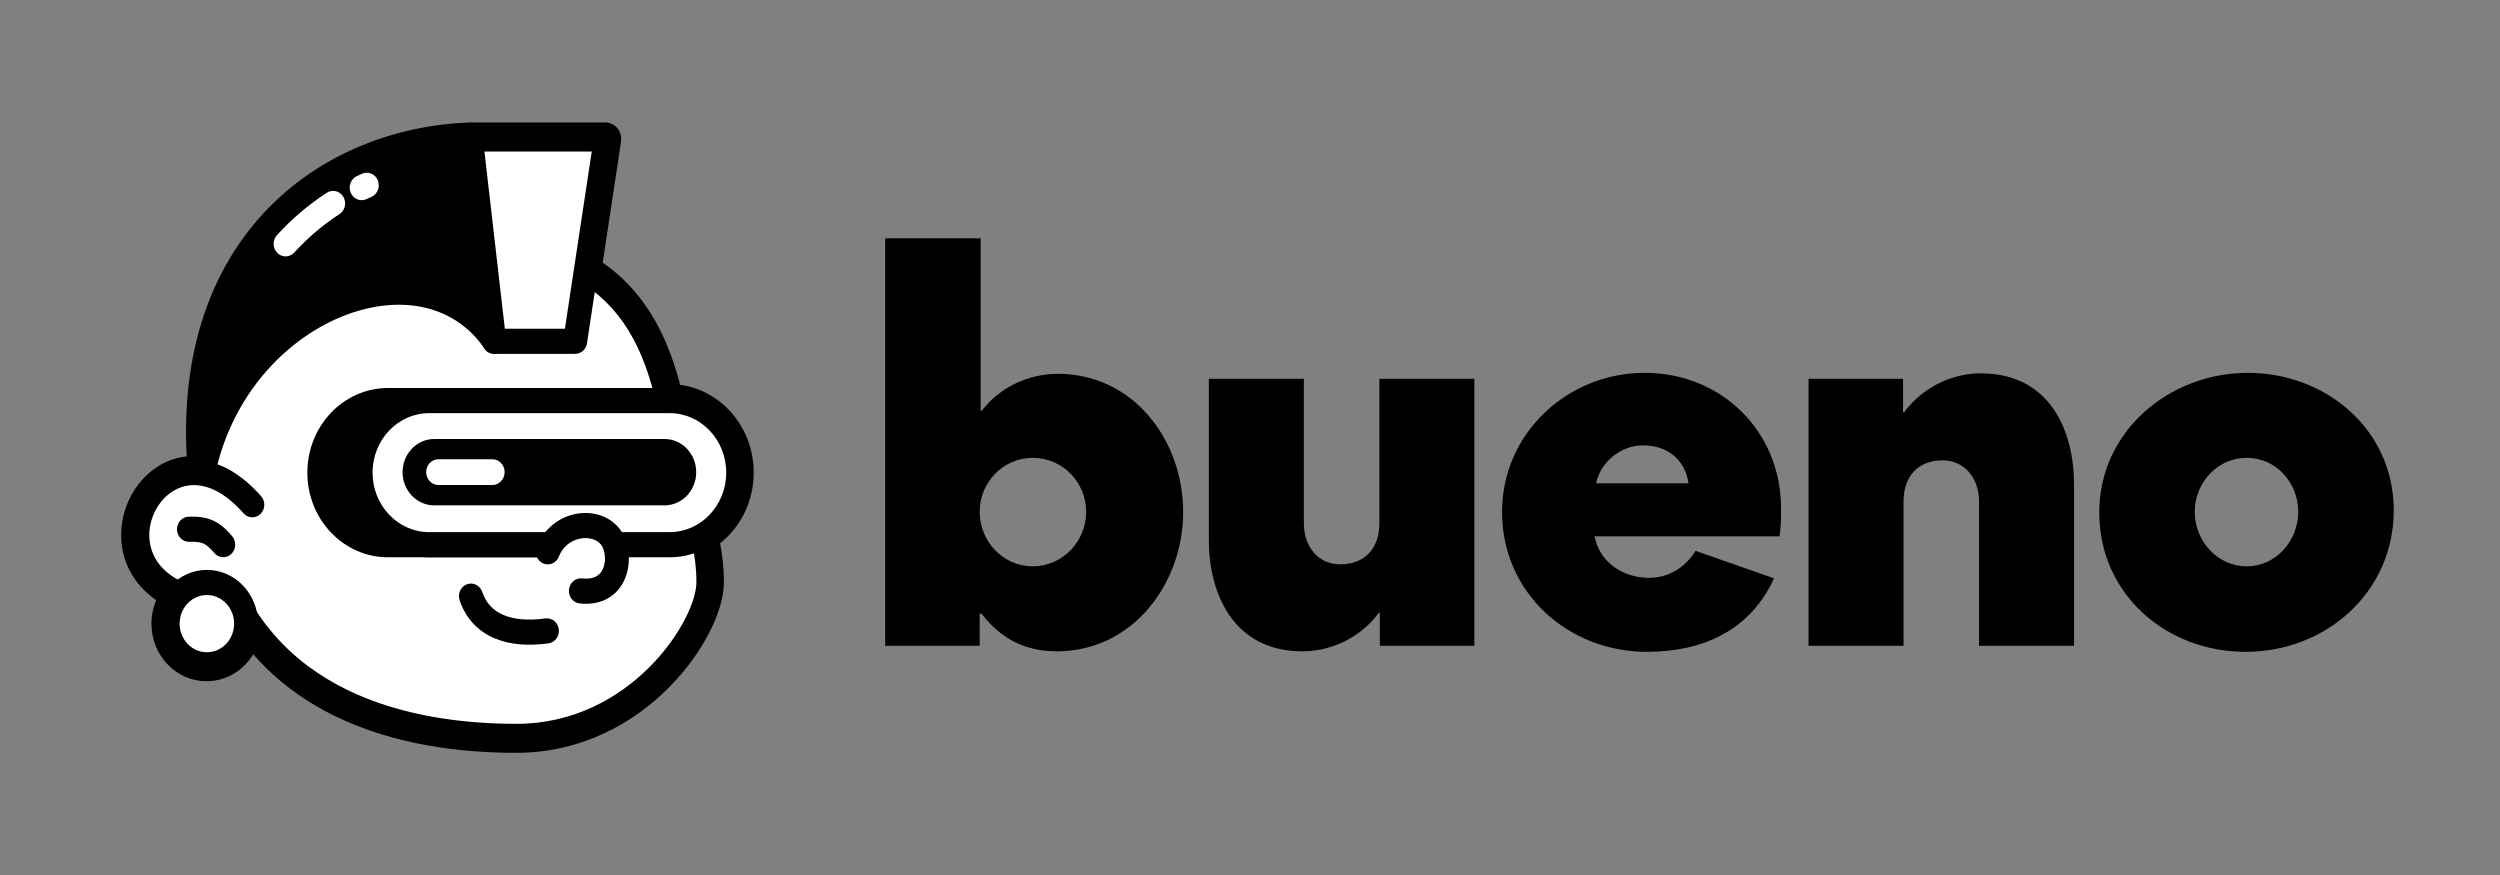 <svg fill="none" viewBox="0 0 120 42" xmlns="http://www.w3.org/2000/svg"><rect x="0" y="0" width="120" height="42" fill="#808080" stroke="none"/><path d="m56.792 24.592c0-3.528-2.448-6.648-6-6.648-1.416 0-2.784.624-3.672 1.776h-.048v-8.28h-4.584v19.56h4.536v-1.536h.096c.936 1.224 2.136 1.8 3.6 1.8 3.696 0 6.072-3.312 6.072-6.672zm-4.656-.024c0 1.416-1.128 2.616-2.568 2.616-1.416 0-2.544-1.2-2.544-2.616s1.128-2.592 2.544-2.592c1.44 0 2.568 1.176 2.568 2.592zm10.449.552v-6.936h-4.56v7.776c0 2.472 1.152 5.304 4.488 5.304 1.224 0 2.688-.528 3.672-1.848h.048v1.584h4.536v-12.816h-4.56v6.936c0 1.272-.768 1.968-1.872 1.968s-1.752-.888-1.752-1.968zm13.953.624h8.88c.072-.456.072-.888.072-1.344 0-3.696-2.856-6.504-6.552-6.504s-6.84 2.904-6.84 6.672c0 3.888 3.168 6.72 6.96 6.72 2.64 0 4.944-1.008 6.096-3.528l-3.768-1.32c-.48.792-1.296 1.296-2.232 1.296-1.248 0-2.376-.744-2.616-1.992zm2.328-4.368c1.152 0 2.016.672 2.184 1.824h-4.44c.216-1.032 1.2-1.824 2.256-1.824zm16.128 2.688v6.936h4.56v-7.752c0-2.496-1.104-5.328-4.488-5.328-1.224 0-2.688.552-3.672 1.872h-.048v-1.608h-4.536v12.816h4.56v-6.936c0-1.272.768-1.968 1.872-1.968s1.752.912 1.752 1.968zm5.77.528c0 3.912 3.192 6.696 7.031 6.696 3.841 0 7.105-2.856 7.105-6.792 0-3.888-3.264-6.6-7.008-6.6-3.768 0-7.128 2.808-7.128 6.696zm4.584-.024c0-1.392 1.08-2.592 2.496-2.592s2.472 1.2 2.472 2.592c0 1.368-1.056 2.616-2.472 2.616s-2.496-1.224-2.496-2.616z" fill="#000"/><path d="m29.842 13.598c-.341-.334-.712-.636-1.113-.907l.898-5.929c.026-.174-.021-.352-.13-.486-.109-.134-.269-.212-.437-.212h-6.473c-.016 0-.032.001-.047.002-3.515.128-7.073 1.466-9.649 4.183-2.515 2.653-4.046 6.568-3.735 11.803l-0.0.025c-.135.006-.268.022-.399.046-1.17.214-2.068 1.1-2.487 2.163-.422 1.07-.383 2.379.39 3.453.275.382.632.719 1.074 1.001-.177.357-.278.762-.278 1.193 0 1.425 1.1 2.58 2.458 2.58.968 0 1.805-.587 2.206-1.44 1.145 1.382 2.534 2.394 4.028 3.125 2.82 1.379 6.005 1.751 8.632 1.751 3.066 0 5.504-1.389 7.168-3.053.832-.831 1.477-1.738 1.918-2.59.434-.838.695-1.673.695-2.356 0-.706-.08-1.356-.202-1.949.988-.736 1.633-1.947 1.633-3.316 0-2.111-1.534-3.847-3.496-4.044-.519-2.073-1.349-3.765-2.651-5.04z" fill="#000" stroke="#000" stroke-linecap="round" stroke-linejoin="round" stroke-width=".373"/><path d="m20.939 11.441c-11.068 0-12.161 9.357-10.651 14.764 2.142 7.672 9.338 9.142 14.508 9.142 5.783 0 9.207-5.233 9.207-7.395 0-2.842-1.379-4.72-1.507-5.948-.744-7.142-3.476-10.563-11.556-10.563z" fill="#fff"/><g fill="#000"><path clip-rule="evenodd" d="m11.408 17.07c-1.383 2.839-1.296 6.362-.569 8.965 1.018 3.646 3.224 5.806 5.81 7.071 2.606 1.274 5.603 1.638 8.147 1.638 2.717 0 4.882-1.227 6.375-2.72.747-.747 1.319-1.554 1.701-2.292.389-.751.556-1.381.556-1.78 0-1.315-.318-2.416-.667-3.361-.087-.237-.176-.463-.263-.683-.01-.025-.02-.05-.029-.074-.076-.192-.151-.381-.218-.561-.149-.398-.285-.81-.326-1.203-.366-3.52-1.212-5.984-2.848-7.584-1.632-1.597-4.16-2.441-8.137-2.441-5.354 0-8.176 2.244-9.531 5.026zm-1.024-.549c1.581-3.248 4.84-5.683 10.554-5.683 4.103 0 6.981.866 8.921 2.765 1.937 1.896 2.829 4.714 3.206 8.335.023.221.107.504.253.893.063.168.133.346.21.539.01.025.02.05.03.075.087.22.181.458.274.71.373 1.011.744 2.27.744 3.797 0 .682-.261 1.518-.695 2.356-.441.852-1.087 1.758-1.918 2.59-1.664 1.664-4.102 3.053-7.168 3.053-2.627 0-5.812-.372-8.632-1.751-2.84-1.389-5.303-3.799-6.428-7.825-.783-2.804-.905-6.663.649-9.854z" fill-rule="evenodd"/><path d="m22.626 6.672c-6.826.226-13.721 5.169-12.842 15.874 1.724-7.826 10.557-11.142 13.937-6.165z"/><path clip-rule="evenodd" d="m22.608 6.069c.298-.01.554.221.589.532l1.095 9.709c.031.274-.119.534-.364.634-.245.099-.523.012-.675-.213-1.485-2.186-4.215-2.63-6.909-1.508-2.682 1.117-5.183 3.751-5.999 7.459-.064.289-.318.487-.6.466-.282-.021-.508-.254-.532-.55-.452-5.507 1.096-9.601 3.697-12.344 2.589-2.73 6.168-4.068 9.699-4.185zm-12.275 13.28c1.312-2.517 3.388-4.332 5.587-5.247 2.424-1.009 5.096-.95 7.032.586l-.833-7.386c-3.115.218-6.175 1.461-8.395 3.803-1.833 1.933-3.127 4.649-3.391 8.244z" fill-rule="evenodd"/></g><path clip-rule="evenodd" d="m18.138 8.662c.122.308-.017.661-.31.789-.079.034-.157.07-.235.106-.29.135-.63-.002-.759-.306s.002-.661.292-.796c.086-.04.173-.08.261-.118.293-.128.629.018.751.325zm-1.658.785c.167.283.084.655-.186.83-.784.509-1.513 1.127-2.171 1.845-.22.24-.584.247-.813.017-.229-.231-.236-.613-.016-.853.724-.79 1.528-1.472 2.394-2.035.27-.175.624-.088.791.196z" fill="#fff" fill-rule="evenodd"/><path d="m13.289 28.861-1.177-4.633c-5.002-6.177-9.886 6.486 1.177 4.633z" fill="#fff"/><path clip-rule="evenodd" d="m8.773 22.127c1.191-.218 2.522.283 3.761 1.692.215.245.201.626-.033.853-.233.226-.597.21-.812-.034-1.052-1.197-2.013-1.451-2.719-1.322-.727.133-1.331.697-1.623 1.436-.289.732-.249 1.578.245 2.263.496.689 1.533 1.327 3.449 1.43.317.017.561.3.545.633s-.286.589-.603.572c-2.12-.114-3.536-.837-4.307-1.907-.773-1.073-.812-2.382-.39-3.453.42-1.063 1.317-1.948 2.487-2.163z" fill="#000" fill-rule="evenodd"/><path d="m11.813 29.935c0 1.092-.843 1.977-1.883 1.977-1.04 0-1.883-.885-1.883-1.977 0-1.092.843-1.977 1.883-1.977 1.04 0 1.883.885 1.883 1.977z" fill="#fff"/><path clip-rule="evenodd" d="m9.93 28.562c-.723 0-1.308.615-1.308 1.373s.586 1.373 1.308 1.373c.723 0 1.308-.615 1.308-1.373s-.586-1.373-1.308-1.373zm-2.458 1.373c0-1.425 1.1-2.58 2.458-2.58 1.357 0 2.458 1.155 2.458 2.58s-1.1 2.58-2.458 2.58c-1.357 0-2.458-1.155-2.458-2.58z" fill="#000" fill-rule="evenodd"/><path d="m15.328 22.687c0-1.911 1.475-3.459 3.295-3.459h10.592c1.82 0 3.295 1.549 3.295 3.459s-1.475 3.459-3.295 3.459h-10.592c-1.82 0-3.295-1.549-3.295-3.459z" fill="#000"/><path clip-rule="evenodd" d="m14.753 22.687c0-2.244 1.733-4.063 3.87-4.063h10.592c2.137 0 3.87 1.819 3.87 4.063s-1.733 4.063-3.87 4.063h-10.592c-2.137 0-3.87-1.819-3.87-4.063zm3.87-2.856c-1.503 0-2.721 1.279-2.721 2.856s1.218 2.856 2.721 2.856h10.592c1.502 0 2.721-1.279 2.721-2.856s-1.218-2.856-2.721-2.856z" fill="#000" fill-rule="evenodd"/><path d="m17.309 22.687c0-1.911 1.475-3.459 3.295-3.459h11.534c1.82 0 3.295 1.549 3.295 3.459s-1.475 3.459-3.295 3.459h-11.534c-1.82 0-3.295-1.549-3.295-3.459z" fill="#fff"/><path clip-rule="evenodd" d="m16.734 22.687c0-2.244 1.733-4.063 3.87-4.063h11.534c2.137 0 3.87 1.819 3.87 4.063s-1.733 4.063-3.87 4.063h-11.534c-2.137 0-3.87-1.819-3.87-4.063zm3.87-2.856c-1.503 0-2.721 1.279-2.721 2.856s1.218 2.856 2.721 2.856h11.534c1.502 0 2.721-1.279 2.721-2.856s-1.218-2.856-2.721-2.856z" fill="#000" fill-rule="evenodd"/><path d="m19.898 22.667c0-.546.421-.988.942-.988h11.063c.52 0 .942.443.942.988 0 .546-.422.988-.942.988h-11.063c-.52 0-.942-.443-.942-.988z" fill="#000"/><path clip-rule="evenodd" d="m19.323 22.665c0-.879.679-1.592 1.516-1.592h11.063c.837 0 1.516.713 1.516 1.592 0 .879-.679 1.592-1.516 1.592h-11.063c-.837 0-1.516-.713-1.516-1.592zm1.516-.385c-.203 0-.367.172-.367.385s.164.385.367.385h11.063c.203 0 .367-.172.367-.385s-.164-.385-.367-.385z" fill="#000" fill-rule="evenodd"/><path class="bueno-logo-visor" d="m20.456 22.662c0-.341.263-.618.588-.618h2.589c.325 0 .589.277.589.618 0 .341-.264.618-.589.618h-2.589c-.325 0-.588-.277-.588-.618z" fill="#fff"/><path clip-rule="evenodd" d="m9.773 26.094c-.138-.063-.327-.099-.684-.087-.317.011-.583-.251-.593-.584-.01-.333.239-.612.556-.622.431-.014.814.021 1.176.185.362.164.644.431.919.756.211.249.189.63-.048.852s-.601.199-.811-.05c-.229-.271-.378-.387-.516-.45z" fill="#000" fill-rule="evenodd"/><path clip-rule="evenodd" d="m22.411 28.046c.299-.112.628.052.735.365.184.542.527.896 1.013 1.105.505.217 1.186.283 2.02.169.315-.043.603.19.644.52.041.33-.18.633-.495.676-.952.131-1.853.075-2.605-.248-.771-.332-1.36-.934-1.66-1.816-.107-.314.049-.659.348-.771z" fill="#000" fill-rule="evenodd"/><path d="m29.784 26.699c0 .989-.79 1.792-1.765 1.792s-1.765-.802-1.765-1.792c0-.989.79-1.791 1.765-1.791s1.765.802 1.765 1.791z" fill="#fff"/><path clip-rule="evenodd" d="m27.838 25.855c-.424.085-.821.369-1.012.861-.12.308-.456.456-.75.33-.294-.126-.434-.478-.314-.787.357-.915 1.103-1.438 1.861-1.589.74-.148 1.581.046 2.1.692.463.578.589 1.513.33 2.27-.136.398-.387.776-.781 1.032-.395.257-.886.362-1.45.3-.316-.034-.545-.331-.512-.662s.315-.572.631-.538c.361.039.586-.035.726-.126.141-.092.243-.233.306-.415.138-.404.04-.876-.127-1.085-.185-.231-.563-.372-1.006-.284z" fill="#000" fill-rule="evenodd"/><path d="m27.607 16.383h-3.884l-1.118-9.711h6.473z" fill="#fff"/><path clip-rule="evenodd" d="m22.175 6.271c.109-.129.266-.203.43-.203h6.473c.168 0 .328.077.437.212s.157.312.131.486l-1.471 9.711c-.044.293-.285.508-.568.508h-3.884c-.291 0-.536-.228-.571-.531l-1.118-9.711c-.02-.171.032-.343.141-.473zm1.078 1.003.979 8.505h2.884l1.288-8.505z" fill="#000" fill-rule="evenodd"/></svg>